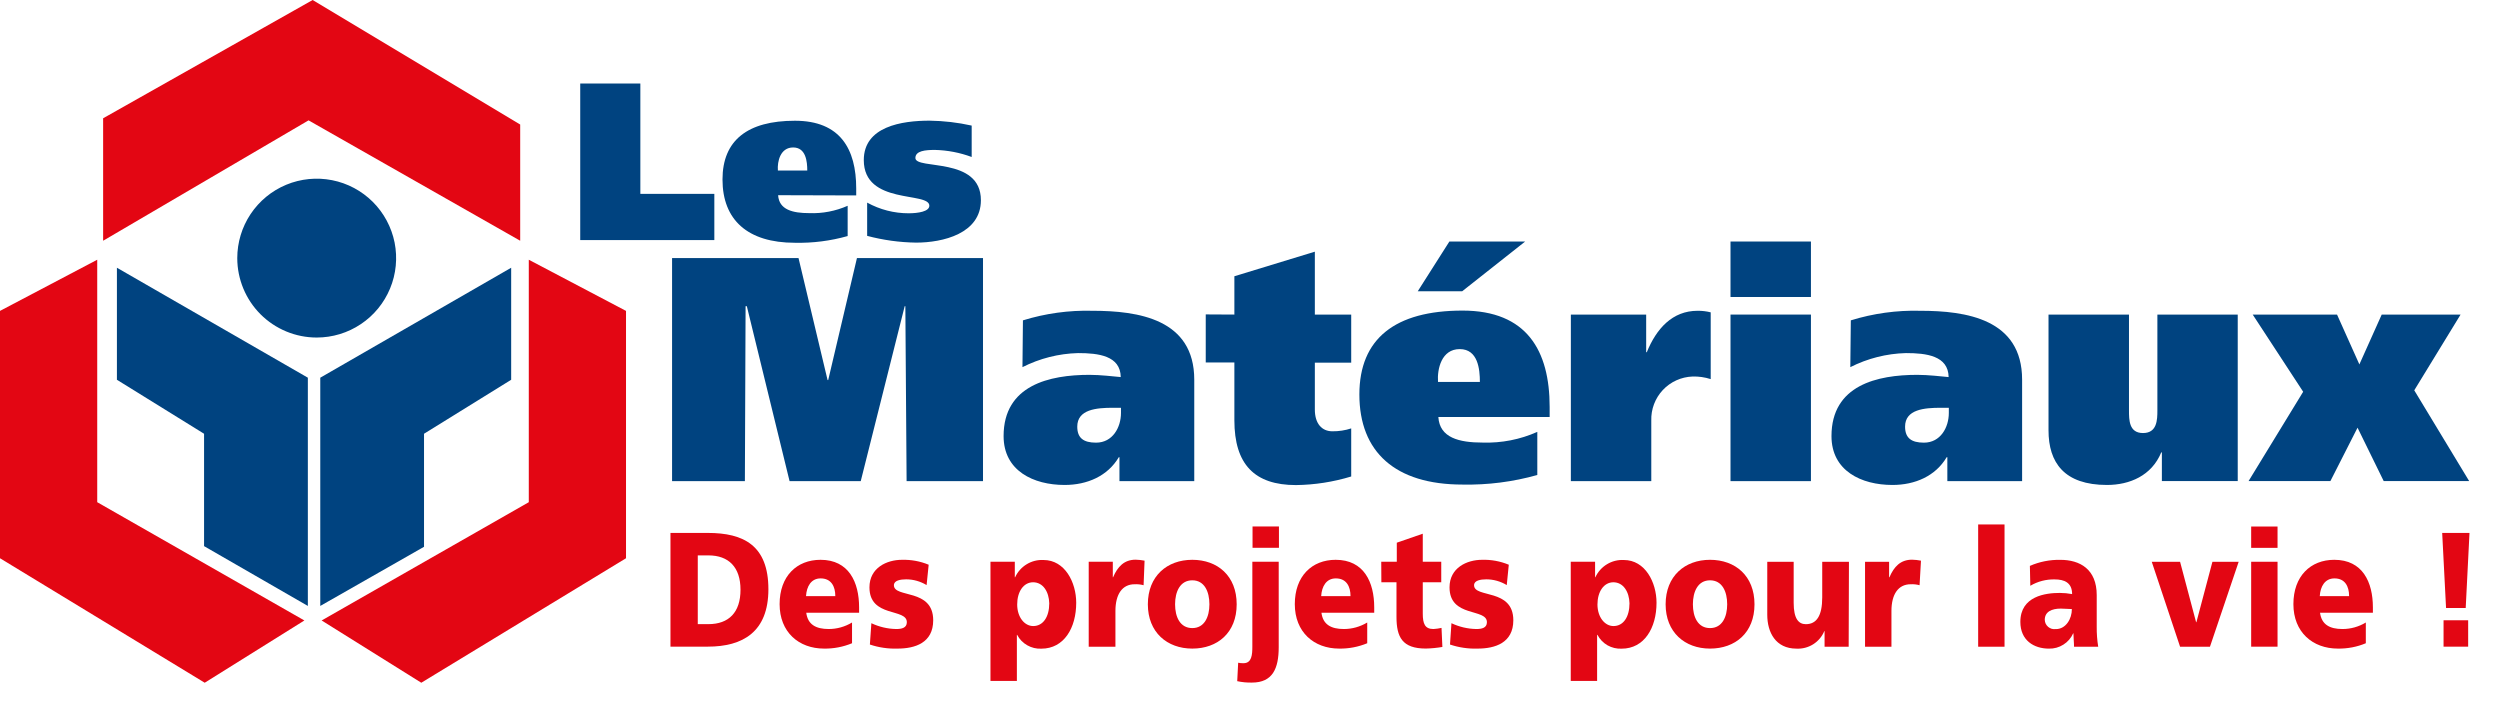 <svg viewBox="0 0 64 18" xmlns="http://www.w3.org/2000/svg">
    <path id="Vector" d="M7.899 3.081L2.64 6.163V3.028L8.004 0L13.317 3.188V6.163L7.899 3.081Z"
          fill="#E30613"/>
    <path id="Vector_2" d="M7.792 15.884L5.241 17.478L0 14.291V7.959L2.489 6.649V12.856L7.792 15.884Z"
          fill="#E30613"/>
    <path id="Vector_3"
          d="M8.234 15.884L10.785 17.478L16.026 14.291V7.959L13.537 6.649V12.856L8.234 15.884Z"
          fill="#E30613"/>
    <path id="Vector_4"
          d="M17.205 6.606H20.442L21.186 9.73H21.202L21.938 6.606H25.165V12.317H23.209L23.177 7.839H23.16L22.035 12.317H20.213L19.119 7.839H19.087L19.069 12.317H17.205V6.606Z"
          fill="#004380"/>
    <path id="Vector_5"
          d="M26.187 8.201C26.763 8.023 27.363 7.94 27.965 7.956C29.142 7.956 30.573 8.168 30.573 9.72V12.317H28.658V11.704H28.642C28.356 12.187 27.834 12.415 27.253 12.415C26.461 12.415 25.692 12.056 25.692 11.164C25.692 9.857 26.87 9.596 27.891 9.596C28.177 9.596 28.504 9.637 28.691 9.653C28.683 9.106 28.12 9.039 27.597 9.039C27.102 9.052 26.617 9.175 26.175 9.399L26.187 8.201ZM28.697 10.439H28.493C28.068 10.439 27.578 10.48 27.578 10.922C27.578 11.216 27.741 11.332 28.059 11.332C28.485 11.332 28.697 10.94 28.697 10.572V10.439Z"
          fill="#004380"/>
    <path id="Vector_6"
          d="M31.6 8.053V7.072L33.66 6.443V8.053H34.591V9.284H33.66V10.484C33.66 10.844 33.839 11.041 34.108 11.041C34.272 11.043 34.435 11.018 34.591 10.967V12.198C34.132 12.338 33.656 12.412 33.177 12.418C32.114 12.418 31.6 11.886 31.6 10.759V9.279H30.867V8.049L31.6 8.053Z"
          fill="#004380"/>
    <path id="Vector_7"
          d="M39.044 6.183L37.431 7.457H36.294L37.104 6.183H39.044ZM37.885 9.778C37.885 9.451 37.836 8.937 37.369 8.937C36.903 8.937 36.789 9.443 36.813 9.778H37.885ZM36.822 10.676C36.854 11.207 37.353 11.33 37.957 11.33C38.438 11.345 38.916 11.252 39.355 11.056V12.16C38.732 12.335 38.087 12.418 37.44 12.405C35.716 12.405 34.8 11.57 34.8 10.099C34.8 8.669 35.716 7.951 37.44 7.951C39.091 7.951 39.671 8.98 39.671 10.419V10.676H36.822Z"
          fill="#004380"/>
    <path id="Vector_8"
          d="M42.142 8.053V9.017H42.158C42.404 8.413 42.812 7.956 43.459 7.956C43.572 7.955 43.684 7.968 43.794 7.996V9.705C43.643 9.657 43.486 9.634 43.328 9.639C43.038 9.65 42.765 9.774 42.567 9.986C42.37 10.197 42.264 10.478 42.273 10.768V12.317H40.214V8.053H42.142Z"
          fill="#004380"/>
    <path id="Vector_9"
          d="M44.301 8.053H46.36V12.317H44.301V8.053ZM46.36 7.603H44.301V6.183H46.36V7.603Z"
          fill="#004380"/>
    <path id="Vector_10"
          d="M47.381 8.201C47.956 8.023 48.556 7.94 49.158 7.956C50.336 7.956 51.766 8.168 51.766 9.72V12.317H49.852V11.704H49.835C49.55 12.187 49.026 12.415 48.446 12.415C47.653 12.415 46.886 12.056 46.886 11.164C46.886 9.857 48.062 9.596 49.083 9.596C49.37 9.596 49.697 9.637 49.885 9.653C49.876 9.106 49.313 9.039 48.791 9.039C48.296 9.052 47.81 9.175 47.368 9.399L47.381 8.201ZM49.89 10.439H49.686C49.261 10.439 48.77 10.48 48.77 10.922C48.77 11.216 48.934 11.332 49.253 11.332C49.678 11.332 49.89 10.94 49.89 10.572V10.439Z"
          fill="#004380"/>
    <path id="Vector_11"
          d="M57.286 12.316H55.344V11.581H55.328C55.083 12.178 54.518 12.415 53.938 12.415C52.844 12.415 52.442 11.843 52.442 11.017V8.053H54.502V10.505C54.502 10.751 54.502 11.086 54.861 11.086C55.221 11.086 55.229 10.751 55.229 10.505V8.053H57.286V12.316Z"
          fill="#004380"/>
    <path id="Vector_12"
          d="M59.828 8.053L60.4 9.329L60.972 8.053H62.991L61.805 9.992L63.211 12.316H61.023L60.353 10.949L59.658 12.316H57.563L58.961 10.029L57.669 8.053H59.828Z"
          fill="#004380"/>
    <path id="Vector_13" d="M14.854 2.138H16.393V4.963H18.287V6.146H14.854V2.138Z" fill="#004380"/>
    <path id="Vector_14"
          d="M19.92 4.997C19.943 5.37 20.293 5.456 20.718 5.456C21.055 5.469 21.391 5.404 21.7 5.268V6.043C21.261 6.167 20.806 6.225 20.35 6.215C19.139 6.215 18.496 5.629 18.496 4.595C18.496 3.591 19.139 3.091 20.35 3.091C21.51 3.091 21.919 3.814 21.919 4.825V5.003L19.92 4.997ZM20.666 4.365C20.666 4.136 20.632 3.775 20.305 3.775C19.978 3.775 19.895 4.13 19.914 4.365H20.666Z"
          fill="#004380"/>
    <path id="Vector_15"
          d="M22.199 5.187C22.525 5.366 22.89 5.461 23.262 5.46C23.504 5.46 23.791 5.415 23.791 5.266C23.791 4.898 22.113 5.254 22.113 4.099C22.113 3.238 23.084 3.089 23.797 3.089C24.16 3.094 24.521 3.136 24.875 3.215V4.019C24.574 3.907 24.256 3.846 23.935 3.838C23.687 3.838 23.434 3.861 23.434 4.045C23.434 4.355 25.111 4 25.111 5.125C25.111 5.981 24.136 6.211 23.452 6.211C23.029 6.205 22.608 6.147 22.199 6.038V5.187Z"
          fill="#004380"/>
    <path id="Vector_16" d="M10.855 13.998V11.104L13.086 9.722V6.854L8.199 9.669V15.512L10.855 13.998Z"
          fill="#004380"/>
    <path id="Vector_17" d="M5.224 13.981V11.104L2.993 9.722V6.854L7.881 9.669V15.512L5.224 13.981Z"
          fill="#004380"/>
    <path id="Vector_18"
          d="M8.108 8.641C8.51 8.641 8.903 8.522 9.237 8.298C9.572 8.075 9.832 7.757 9.986 7.385C10.14 7.014 10.18 6.605 10.102 6.21C10.023 5.816 9.829 5.454 9.545 5.169C9.26 4.885 8.898 4.691 8.503 4.613C8.109 4.535 7.7 4.575 7.329 4.729C6.957 4.883 6.64 5.144 6.416 5.479C6.193 5.813 6.074 6.207 6.074 6.609C6.075 7.148 6.289 7.665 6.67 8.046C7.052 8.427 7.569 8.641 8.108 8.641Z"
          fill="#004380"/>
    <path id="Vector_19"
          d="M17.164 13.643H18.121C19.033 13.643 19.671 13.96 19.671 15.085C19.671 16.179 19.014 16.554 18.121 16.554H17.164V13.643ZM17.863 15.978H18.136C18.657 15.978 18.957 15.677 18.957 15.098C18.957 14.518 18.653 14.218 18.136 14.218H17.863V15.978Z"
          fill="#E30613"/>
    <path id="Vector_20"
          d="M20.64 15.686C20.679 15.987 20.885 16.103 21.215 16.103C21.425 16.103 21.632 16.045 21.812 15.936V16.467C21.585 16.561 21.341 16.608 21.096 16.604C20.449 16.604 19.958 16.183 19.958 15.466C19.958 14.749 20.397 14.331 21.006 14.331C21.729 14.331 21.993 14.903 21.993 15.549V15.686H20.64ZM21.384 15.261C21.384 15.011 21.279 14.807 21.008 14.807C20.765 14.807 20.649 15.011 20.634 15.261H21.384Z"
          fill="#E30613"/>
    <path id="Vector_21"
          d="M22.307 15.954C22.506 16.048 22.722 16.099 22.942 16.103C23.078 16.103 23.215 16.078 23.215 15.928C23.215 15.562 22.258 15.82 22.258 15.036C22.258 14.536 22.701 14.331 23.091 14.331C23.325 14.325 23.558 14.367 23.774 14.457L23.721 14.978C23.562 14.882 23.381 14.831 23.196 14.831C23.05 14.831 22.884 14.86 22.884 14.982C22.884 15.319 23.89 15.053 23.89 15.879C23.89 16.459 23.422 16.604 22.979 16.604C22.738 16.612 22.497 16.577 22.269 16.5L22.307 15.954Z"
          fill="#E30613"/>
    <path id="Vector_22"
          d="M25.356 14.381H25.979V14.778H25.987C26.05 14.64 26.153 14.524 26.283 14.445C26.412 14.366 26.563 14.328 26.714 14.336C27.261 14.336 27.551 14.908 27.551 15.43C27.551 16.073 27.241 16.606 26.658 16.606C26.532 16.612 26.407 16.582 26.297 16.519C26.187 16.457 26.097 16.364 26.039 16.252H26.032V17.432H25.356V14.381ZM26.45 14.906C26.201 14.906 26.04 15.148 26.04 15.474C26.04 15.799 26.227 16.027 26.45 16.027C26.705 16.027 26.861 15.791 26.861 15.444C26.854 15.156 26.707 14.906 26.445 14.906H26.45Z"
          fill="#E30613"/>
    <path id="Vector_23"
          d="M29.276 14.982C29.201 14.961 29.123 14.953 29.046 14.957C28.731 14.957 28.555 15.211 28.555 15.641V16.556H27.871V14.381H28.488V14.778H28.495C28.611 14.505 28.78 14.328 29.073 14.328C29.15 14.33 29.226 14.338 29.301 14.353L29.276 14.982Z"
          fill="#E30613"/>
    <path id="Vector_24"
          d="M29.385 15.47C29.385 14.748 29.876 14.331 30.523 14.331C31.169 14.331 31.659 14.741 31.659 15.47C31.659 16.199 31.168 16.604 30.523 16.604C29.877 16.604 29.385 16.187 29.385 15.47ZM30.961 15.47C30.961 15.145 30.833 14.856 30.523 14.856C30.212 14.856 30.082 15.145 30.082 15.47C30.082 15.796 30.211 16.079 30.523 16.079C30.834 16.079 30.961 15.791 30.961 15.47Z"
          fill="#E30613"/>
    <path id="Vector_25"
          d="M31.697 16.966C31.742 16.975 31.788 16.98 31.834 16.978C32.045 16.978 32.06 16.761 32.06 16.553V14.381H32.735V16.569C32.735 17.116 32.578 17.474 32.051 17.474C31.924 17.477 31.797 17.465 31.673 17.438L31.697 16.966ZM32.741 14.024H32.065V13.477H32.741V14.024Z"
          fill="#E30613"/>
    <path id="Vector_26"
          d="M33.829 15.686C33.867 15.987 34.074 16.103 34.403 16.103C34.614 16.103 34.82 16.045 35.001 15.936V16.467C34.773 16.561 34.529 16.608 34.283 16.604C33.637 16.604 33.147 16.183 33.147 15.466C33.147 14.749 33.585 14.331 34.193 14.331C34.917 14.331 35.18 14.903 35.18 15.549V15.686H33.829ZM34.573 15.261C34.573 15.011 34.467 14.807 34.197 14.807C33.953 14.807 33.837 15.011 33.822 15.261H34.573Z"
          fill="#E30613"/>
    <path id="Vector_27"
          d="M35.36 14.381H35.758V13.893L36.423 13.663V14.381H36.896V14.906H36.423V15.707C36.423 15.97 36.479 16.103 36.696 16.103C36.766 16.099 36.835 16.089 36.903 16.074L36.925 16.562C36.785 16.586 36.643 16.6 36.501 16.603C35.896 16.603 35.75 16.308 35.75 15.791V14.906H35.363L35.36 14.381Z"
          fill="#E30613"/>
    <path id="Vector_28"
          d="M37.157 15.954C37.356 16.048 37.572 16.099 37.792 16.103C37.929 16.103 38.065 16.078 38.065 15.928C38.065 15.562 37.108 15.82 37.108 15.036C37.108 14.536 37.551 14.331 37.941 14.331C38.175 14.324 38.408 14.367 38.625 14.457L38.573 14.978C38.414 14.882 38.233 14.831 38.048 14.831C37.901 14.831 37.736 14.86 37.736 14.982C37.736 15.319 38.741 15.053 38.741 15.879C38.741 16.459 38.272 16.604 37.829 16.604C37.588 16.612 37.348 16.577 37.12 16.5L37.157 15.954Z"
          fill="#E30613"/>
    <path id="Vector_29"
          d="M40.211 14.381H40.834V14.778H40.841C40.905 14.639 41.008 14.524 41.138 14.445C41.268 14.366 41.418 14.328 41.57 14.336C42.117 14.336 42.407 14.908 42.407 15.43C42.407 16.073 42.095 16.606 41.514 16.606C41.388 16.612 41.262 16.582 41.152 16.52C41.043 16.457 40.953 16.364 40.895 16.252H40.886V17.432H40.211V14.381ZM41.305 14.906C41.057 14.906 40.895 15.148 40.895 15.474C40.895 15.799 41.083 16.027 41.305 16.027C41.561 16.027 41.715 15.791 41.715 15.444C41.708 15.156 41.562 14.906 41.299 14.906H41.305Z"
          fill="#E30613"/>
    <path id="Vector_30"
          d="M42.64 15.47C42.64 14.748 43.132 14.331 43.777 14.331C44.423 14.331 44.915 14.741 44.915 15.47C44.915 16.199 44.423 16.604 43.777 16.604C43.132 16.604 42.64 16.187 42.64 15.47ZM44.216 15.47C44.216 15.145 44.089 14.856 43.777 14.856C43.466 14.856 43.338 15.145 43.338 15.47C43.338 15.796 43.466 16.079 43.777 16.079C44.089 16.079 44.216 15.791 44.216 15.47Z"
          fill="#E30613"/>
    <path id="Vector_31"
          d="M47.326 16.556H46.709V16.155H46.703C46.645 16.295 46.545 16.413 46.417 16.494C46.289 16.574 46.14 16.613 45.989 16.605C45.456 16.605 45.242 16.188 45.242 15.738V14.382H45.918V15.432C45.918 15.842 46.045 15.979 46.23 15.979C46.503 15.979 46.649 15.766 46.649 15.295V14.382H47.333L47.326 16.556Z"
          fill="#E30613"/>
    <path id="Vector_32"
          d="M49.141 14.982C49.067 14.961 48.99 14.953 48.913 14.957C48.597 14.957 48.421 15.211 48.421 15.641V16.556H47.745V14.382H48.361V14.778H48.37C48.486 14.505 48.654 14.328 48.949 14.328C49.025 14.33 49.102 14.338 49.177 14.353L49.141 14.982Z"
          fill="#E30613"/>
    <path id="Vector_33" d="M50.641 13.426H51.316V16.556H50.641V13.426Z" fill="#E30613"/>
    <path id="Vector_34"
          d="M53.095 16.556C53.095 16.438 53.08 16.326 53.08 16.214H53.073C53.02 16.333 52.933 16.434 52.822 16.503C52.712 16.573 52.584 16.608 52.454 16.605C52.067 16.605 51.721 16.393 51.721 15.921C51.721 15.258 52.37 15.179 52.731 15.179C52.837 15.179 52.942 15.189 53.046 15.209C53.046 14.912 52.843 14.833 52.6 14.833C52.381 14.828 52.165 14.884 51.976 14.996L51.965 14.487C52.211 14.379 52.478 14.327 52.746 14.332C53.245 14.332 53.676 14.57 53.676 15.234V16.043C53.674 16.215 53.687 16.387 53.714 16.556H53.095ZM52.63 16.105C52.884 16.105 53.04 15.846 53.04 15.592C52.954 15.592 52.857 15.58 52.756 15.58C52.526 15.58 52.346 15.659 52.346 15.867C52.347 15.902 52.355 15.936 52.37 15.968C52.386 15.999 52.407 16.027 52.434 16.049C52.461 16.072 52.493 16.088 52.526 16.098C52.56 16.107 52.596 16.109 52.63 16.103V16.105Z"
          fill="#E30613"/>
    <path id="Vector_35"
          d="M55.085 14.382H55.81L56.22 15.928H56.228L56.638 14.382H57.31L56.575 16.556H55.81L55.085 14.382Z"
          fill="#E30613"/>
    <path id="Vector_36"
          d="M58.305 14.025H57.63V13.479H58.305V14.025ZM57.63 14.381H58.305V16.555H57.63V14.381Z"
          fill="#E30613"/>
    <path id="Vector_37"
          d="M59.393 15.686C59.432 15.987 59.638 16.103 59.969 16.103C60.179 16.103 60.385 16.045 60.565 15.936V16.467C60.338 16.562 60.094 16.608 59.849 16.604C59.203 16.604 58.711 16.183 58.711 15.466C58.711 14.749 59.15 14.331 59.758 14.331C60.483 14.331 60.746 14.903 60.746 15.549V15.686H59.393ZM60.137 15.261C60.137 15.011 60.032 14.807 59.763 14.807C59.518 14.807 59.401 15.011 59.386 15.261H60.137Z"
          fill="#E30613"/>
    <path id="Vector_38"
          d="M63.122 15.565H62.619L62.52 13.643H63.219L63.122 15.565ZM62.555 15.878H63.185V16.555H62.555V15.878Z"
          fill="#E30613"/>
</svg>
